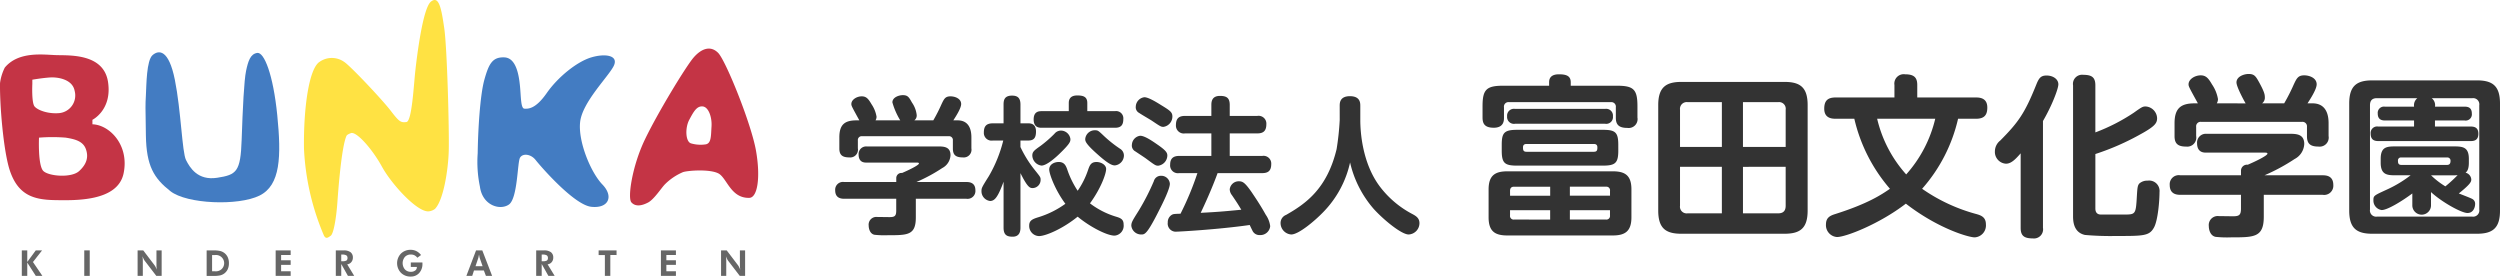 <svg xmlns="http://www.w3.org/2000/svg" width="500" height="55.31" viewBox="0 0 500 55.31"><defs><style>.a{fill:#333;}.b{fill:#c43445;}.b,.c,.d,.e{fill-rule:evenodd;}.c{fill:#437cc2;}.d{fill:#ffe243;}.e,.f{fill:#666;}</style></defs><g transform="translate(0 0)"><path class="a" d="M8.687-14.746a1.382,1.382,0,0,0,.208-.741,6.314,6.314,0,0,0-1.008-2.49c-.623-1.067-1.038-1.571-1.956-1.571-.978,0-2.075.652-2.075,1.541,0,.356.119.563,1.6,3.261H4.893c-2.312,0-3.439.8-3.439,3.409v2.223c0,1.334.652,1.779,1.986,1.779A1.549,1.549,0,0,0,5.159-9.143v-1.571a.766.766,0,0,1,.86-.86H23.3a.768.768,0,0,1,.86.86v1.6c0,1.3.593,1.779,1.986,1.779a1.549,1.549,0,0,0,1.719-1.808v-2.194c0-2.4-1.1-3.409-2.757-3.409h-.86c.445-.682,1.571-2.4,1.571-3.261,0-1.1-1.245-1.541-2.134-1.541-1.067,0-1.3.534-1.808,1.6a31.742,31.742,0,0,1-1.63,3.2H16.453a1.208,1.208,0,0,0,.474-1.067,5.341,5.341,0,0,0-.949-2.49c-.593-1.067-.83-1.482-1.838-1.482-.741,0-2.075.415-2.075,1.453a14.283,14.283,0,0,0,1.571,3.587ZM26.858.936a1.573,1.573,0,0,0,1.808-1.69c0-1.541-1.156-1.66-1.808-1.66h-9.99A32.524,32.524,0,0,0,22.026-5.2a3.062,3.062,0,0,0,1.66-2.579c0-1.749-1.423-1.749-2.609-1.749H6.908a1.506,1.506,0,0,0-1.6,1.6c0,1.63,1.156,1.63,1.571,1.63H16.928c.178,0,.445,0,.445.178,0,.356-2.253,1.423-3.379,1.9a1.029,1.029,0,0,0-1.156,1.038v.771H2.432A1.555,1.555,0,0,0,.624-.754C.624.728,1.662.936,2.432.936h10.4V3.307c0,1.1-.326,1.3-1.364,1.3-.385,0-2.253-.03-2.431-.03A1.542,1.542,0,0,0,7.323,6.3c0,.474.178,1.63,1.156,1.838a18.156,18.156,0,0,0,2.7.089c3.943,0,5.573,0,5.573-3.557V.936Zm10.82-5.128C39.13-1.258,39.6-1.2,40.138-1.2a1.634,1.634,0,0,0,1.571-1.63c0-.563-.03-.563-1.334-2.194a22.951,22.951,0,0,1-2.7-4.387v-1.3h1.541c1.067,0,1.571-.445,1.571-1.808,0-1.6-1.126-1.63-1.571-1.63H37.678v-3.765c0-1.393-.652-1.779-1.69-1.779-1.512,0-1.69.889-1.69,1.779v3.765H32.164c-1.3,0-1.808.563-1.808,1.838a1.54,1.54,0,0,0,1.808,1.6h2.075A26.991,26.991,0,0,1,31.364-3.6c-1.453,2.312-1.482,2.4-1.482,3.053A1.96,1.96,0,0,0,31.6,1.38c.889,0,1.541-.682,2.7-3.854V6.716c0,1.453.652,1.808,1.808,1.808,1.393,0,1.571-1.067,1.571-1.808ZM51.047-16.584v-1.63c0-1.275-.83-1.512-2.016-1.512-1.156,0-1.69.534-1.69,1.512v1.63H41.917c-.563,0-1.6.059-1.6,1.66,0,1.66,1.156,1.66,1.6,1.66H56.59c1.215,0,1.66-.563,1.66-1.749a1.444,1.444,0,0,0-1.66-1.571ZM49.12-.665a18.146,18.146,0,0,1-2.1-4.3c-.267-.741-.593-1.453-1.69-1.453-.83,0-1.9.445-1.9,1.512,0,.86,1.156,4.061,3.231,6.848a18.383,18.383,0,0,1-5.336,2.668c-1.275.385-1.9.682-1.9,1.69a2.024,2.024,0,0,0,1.956,2.1c1.334,0,4.743-1.453,7.737-3.883,2.46,2.045,5.869,3.794,7.381,3.794A1.989,1.989,0,0,0,58.31,6.093c0-1.038-.563-1.3-1.6-1.6a16.245,16.245,0,0,1-5.128-2.638c2.164-2.964,3.231-5.9,3.231-6.877,0-.8-.978-1.393-1.927-1.393-1.1,0-1.364.652-1.69,1.6A16.453,16.453,0,0,1,49.12-.665ZM52.648-12.76a1.92,1.92,0,0,0-2.016,1.749c0,.415.03.919,2.52,3.113,2.134,1.9,2.875,2.164,3.409,2.164a2.017,2.017,0,0,0,1.808-1.956,1.583,1.583,0,0,0-.8-1.393,24.7,24.7,0,0,1-3.142-2.49C53.3-12.641,53.181-12.76,52.648-12.76Zm-4.98,1.749a1.934,1.934,0,0,0-1.927-1.69,1.688,1.688,0,0,0-1.275.652,24.511,24.511,0,0,1-2.757,2.4c-1.3.919-1.66,1.186-1.66,1.956A2.094,2.094,0,0,0,41.887-5.7c1.008,0,2.816-1.571,3.765-2.52C47.668-10.181,47.668-10.536,47.668-11.011Zm25.4,6.818a58.7,58.7,0,0,1-3.379,8.122c-1.275.03-1.453.059-1.719.208a1.692,1.692,0,0,0-.83,1.541,1.619,1.619,0,0,0,1.779,1.838c.356,0,8.211-.415,14.614-1.334.059.148.415.889.5,1.038a1.536,1.536,0,0,0,1.512.978A1.977,1.977,0,0,0,87.627,6.42a5.112,5.112,0,0,0-.889-2.283C85.67,2.21,84.6.639,83.862-.458c-1.275-1.808-1.719-2.1-2.49-2.1a1.8,1.8,0,0,0-1.838,1.6A1.952,1.952,0,0,0,79.979.224c1.126,1.66,1.245,1.868,1.868,2.905-3.943.385-4.832.445-8.122.623.682-1.423,2.253-4.832,3.379-7.944h8.923c1.186,0,1.808-.474,1.808-1.808a1.547,1.547,0,0,0-1.808-1.63H79.534v-4.506h5.514c1.156,0,1.808-.445,1.808-1.838a1.555,1.555,0,0,0-1.808-1.66H79.534v-2.194c0-1.423-.652-1.808-1.956-1.808-1.6,0-1.719,1.126-1.719,1.808v2.194H70.611c-1.245,0-1.838.5-1.838,1.838a1.576,1.576,0,0,0,1.838,1.66h5.247v4.506H69.426c-.889,0-1.808.267-1.808,1.719a1.558,1.558,0,0,0,1.808,1.719ZM60.74-17.5a1.279,1.279,0,0,0,.682,1.275c.326.237,2.045,1.245,2.431,1.482,1.808,1.215,1.927,1.3,2.431,1.3a2.088,2.088,0,0,0,1.779-2.075c0-.83-.415-1.156-2.164-2.223-.949-.593-2.609-1.63-3.439-1.63A1.964,1.964,0,0,0,60.74-17.5ZM59.97-9.914a1.326,1.326,0,0,0,.711,1.393c.3.208,1.749,1.156,2.075,1.393,1.749,1.3,1.956,1.453,2.46,1.453a2.1,2.1,0,0,0,1.838-2.016c0-.563-.237-1.008-1.956-2.194-1.067-.741-2.579-1.779-3.468-1.779A1.894,1.894,0,0,0,59.97-9.914Zm7.589,7.855a1.72,1.72,0,0,0-1.779-1.6,1.444,1.444,0,0,0-1.423,1.067,45.833,45.833,0,0,1-3.024,5.9c-1.245,1.986-1.482,2.342-1.482,3.024A1.97,1.97,0,0,0,61.837,8.08c.711,0,1.156,0,3.705-5.1C66.135,1.825,67.558-1.051,67.558-2.058ZM101.529-14.8a53.761,53.761,0,0,1-.622,5.81C98.98-.991,94.652,1.973,90.8,4.167A1.725,1.725,0,0,0,89.7,5.8,2.294,2.294,0,0,0,91.836,8.08c1.482,0,4.713-2.727,6.4-4.476a20.445,20.445,0,0,0,5.365-9.93,21.428,21.428,0,0,0,4.713,9.278c1.927,2.134,5.543,5.128,7,5.128a2.272,2.272,0,0,0,2.164-2.253c0-1.038-.711-1.453-1.423-1.838A19.461,19.461,0,0,1,109.5-1.584c-3.5-4.713-3.854-10.968-3.854-13.221v-2.846c0-.593-.03-1.927-2.075-1.927s-2.045,1.393-2.045,1.927ZM159.872-.922c0-2.732-1.176-3.631-3.735-3.631H135.075c-2.455,0-3.77.8-3.77,3.631V4.646c0,2.905,1.383,3.631,3.77,3.631h21.061c2.49,0,3.735-.865,3.735-3.631Zm-24.278.277c0-.484.208-.83.8-.83h7.228v1.8h-8.023Zm.8,5.741a.723.723,0,0,1-.8-.83V3.228h8.023V5.1ZM147.56.323v-1.8h7.228a.723.723,0,0,1,.8.83V.323Zm8.023,3.943a.723.723,0,0,1-.8.83H147.56V3.228h8.023Zm1.66-14.11c0-2.525-.588-3.009-3.113-3.009H137.047c-2.628,0-3.113.588-3.113,3.009V-8.7c0,2.525.588,3.009,3.113,3.009h17.084c2.525,0,3.113-.519,3.113-3.009ZM138.88-8.461c-.692,0-.692-.45-.692-.9,0-.415.208-.657.692-.657h13.488c.484,0,.692.242.692.657,0,.45,0,.9-.692.9Zm8.853-13.211v-.692c0-1.28-.9-1.591-2.352-1.591-1.107,0-1.971.38-1.971,1.591v.692h-9.165c-3.389,0-4.15.761-4.15,4.115v2.213c0,1.141.311,2.075,2.248,2.075,2.04,0,2.04-1.487,2.04-2.006v-2.075a.9.9,0,0,1,1-1.038h20.37a.907.907,0,0,1,1,1.038v2.11c0,1.487.761,2.006,2.317,2.006a1.779,1.779,0,0,0,2.006-2.075v-2.248c0-3.389-.761-4.115-4.115-4.115Zm6.882,7.608a1.345,1.345,0,0,0,1.556-1.487,1.356,1.356,0,0,0-1.556-1.487H136.6a1.368,1.368,0,0,0-1.591,1.487,1.368,1.368,0,0,0,1.591,1.487Zm40.5-3.735c0-3.6-1.556-4.634-4.634-4.634H169.867c-3.043,0-4.634,1.038-4.634,4.634V3.3c0,3.6,1.556,4.634,4.634,4.634h20.612c3.113,0,4.634-1.072,4.634-4.634ZM169.59-9.43v-7.435a1.351,1.351,0,0,1,1.522-1.522h6.848V-9.43Zm8.369,13.28h-6.848a1.339,1.339,0,0,1-1.522-1.522V-5.453h8.369Zm4.219-22.237h7.055a1.329,1.329,0,0,1,1.487,1.522V-9.43h-8.542Zm8.542,12.934V2.329c0,.83-.311,1.522-1.487,1.522h-7.055v-9.3Zm13.73-9.614A32.641,32.641,0,0,0,211.575-1.06c-1.695,1.176-4.392,2.974-10.928,5.049-1,.311-1.868.692-1.868,2.075a2.375,2.375,0,0,0,2.213,2.525c1.764,0,8.508-2.628,13.764-6.675,6.433,4.98,12.554,6.744,13.764,6.744a2.389,2.389,0,0,0,2.248-2.594c0-1.383-.865-1.764-1.8-2.04A34.669,34.669,0,0,1,218.007-1.06,31.8,31.8,0,0,0,225.2-15.067h3.6c1.695,0,2.248-.8,2.248-2.248,0-1.833-1.383-2.006-2.248-2.006H217.039v-2.49c0-1.453-.588-2.144-2.421-2.144a1.878,1.878,0,0,0-2.144,2.144v2.49H200.681c-1.695,0-2.248.8-2.248,2.248,0,1.868,1.453,2.006,2.248,2.006Zm16.185,0a25.517,25.517,0,0,1-5.81,11.136,25.318,25.318,0,0,1-5.81-11.136Zm21.546.45c1.764-3.009,3.078-6.433,3.078-7.332,0-1.038-1.072-1.764-2.352-1.764-1.21,0-1.556.553-2.11,1.937-2.283,5.672-3.562,7.435-7.159,11.067a2.77,2.77,0,0,0-1.072,2.144,2.362,2.362,0,0,0,2.213,2.49c1,0,1.833-.8,2.94-2.075V6.755c0,1.556.657,2.11,2.421,2.11a1.823,1.823,0,0,0,2.04-2.11ZM252.66-8.012a49.944,49.944,0,0,0,9.13-4.012c2.836-1.556,3.216-2.213,3.216-3.147a2.439,2.439,0,0,0-2.283-2.352c-.588,0-.761.1-2.421,1.28a37.759,37.759,0,0,1-7.643,3.908v-9.407c0-1.591-.692-2.11-2.421-2.11a1.828,1.828,0,0,0-2.04,2.11V4.335c0,.9,0,3.32,2.386,3.839a58.018,58.018,0,0,0,6.191.208c5.533,0,6.675,0,7.608-1.695.8-1.453,1.107-5.4,1.107-7.09a2.08,2.08,0,0,0-2.352-2.283,2.409,2.409,0,0,0-1.625.519c-.415.38-.45.9-.553,2.559-.207,3.666-.242,3.7-2.594,3.7h-4.6c-.622,0-1.107-.311-1.107-1.21Zm24.278-10.133a1.612,1.612,0,0,0,.242-.865A7.367,7.367,0,0,0,276-21.914c-.726-1.245-1.21-1.833-2.283-1.833-1.141,0-2.421.761-2.421,1.8,0,.415.138.657,1.868,3.8h-.657c-2.7,0-4.012.934-4.012,3.977v2.594c0,1.556.761,2.075,2.317,2.075a1.807,1.807,0,0,0,2.006-2.11v-1.833a.893.893,0,0,1,1-1h20.162a.9.9,0,0,1,1,1v1.868c0,1.522.692,2.075,2.317,2.075a1.807,1.807,0,0,0,2.006-2.11v-2.559c0-2.8-1.28-3.977-3.216-3.977h-1c.519-.8,1.833-2.8,1.833-3.8,0-1.28-1.453-1.8-2.49-1.8-1.245,0-1.522.623-2.11,1.868a37.031,37.031,0,0,1-1.9,3.735H286a1.41,1.41,0,0,0,.553-1.245c0-.588-.173-1.176-1.107-2.905-.692-1.245-.968-1.729-2.144-1.729-.865,0-2.421.484-2.421,1.695,0,.934,1.729,4.046,1.833,4.185ZM298.137.15a1.835,1.835,0,0,0,2.11-1.971c0-1.8-1.349-1.937-2.11-1.937H286.483A37.944,37.944,0,0,0,292.5-7.009a3.572,3.572,0,0,0,1.937-3.009c0-2.04-1.66-2.04-3.043-2.04H274.863A1.757,1.757,0,0,0,273-10.191c0,1.9,1.349,1.9,1.833,1.9h11.724c.208,0,.519,0,.519.208,0,.415-2.628,1.66-3.943,2.213a1.2,1.2,0,0,0-1.349,1.21v.9H269.641a1.814,1.814,0,0,0-2.11,1.937c0,1.729,1.21,1.971,2.11,1.971h12.139V2.917c0,1.28-.38,1.522-1.591,1.522-.45,0-2.628-.035-2.836-.035a1.8,1.8,0,0,0-2.006,2.006c0,.553.207,1.9,1.349,2.144a21.182,21.182,0,0,0,3.147.1c4.6,0,6.5,0,6.5-4.15V.15Zm15.7-5.983c-.657,0-.657-.519-.657-.83a.585.585,0,0,1,.657-.657H323a.627.627,0,0,1,.692.657c0,.311-.035.83-.692.83ZM319.787-.4c2.075,1.937,6.052,4.185,7.3,4.185s1.522-1.28,1.522-1.764A1.075,1.075,0,0,0,328.052.98c-.346-.208-2.283-.934-2.7-1.107,2.317-1.868,2.49-2.317,2.49-2.8A1.484,1.484,0,0,0,326.7-4.277c.242-.208.657-.588.657-2.006v-.761c0-2.352-1.21-2.49-2.974-2.49H312.663c-1.729,0-2.94.1-2.94,2.49v.761c0,2.386,1.245,2.525,2.94,2.525h3.043a23.961,23.961,0,0,1-4.773,2.87c-2.559,1.176-2.663,1.21-2.663,2.11a1.908,1.908,0,0,0,1.66,1.971c1.107,0,3.943-1.695,6.121-3.32V2.294a1.868,1.868,0,0,0,3.735,0Zm0-3.355h4.6a4.642,4.642,0,0,0,.726-.035,27.66,27.66,0,0,1-2.455,2.248A16.262,16.262,0,0,1,319.787-3.758Zm13.8-14.352c0-3.562-1.522-4.634-4.634-4.634H308.063c-3.113,0-4.634,1.072-4.634,4.634V3.3c0,3.6,1.556,4.634,4.634,4.634h20.889c3.113,0,4.634-1.072,4.634-4.634Zm-23,.623a1.256,1.256,0,0,0-1.452,1.383c0,1.245.865,1.383,1.452,1.383h5.81v1.21h-7.159a1.3,1.3,0,0,0-1.522,1.383c0,1.072.484,1.522,1.522,1.522h18.5c.588,0,1.522-.1,1.522-1.453,0-1.072-.553-1.453-1.522-1.453h-7.159v-1.21H326.5a1.245,1.245,0,0,0,1.453-1.383c0-1.21-.761-1.383-1.453-1.383h-5.914a1.783,1.783,0,0,0-.657-1.695h8.127a1.238,1.238,0,0,1,1.383,1.418V3.09a1.236,1.236,0,0,1-1.383,1.418h-19.09a1.237,1.237,0,0,1-1.383-1.418V-17.764c0-.761.277-1.418,1.383-1.418h8.093a1.811,1.811,0,0,0-.657,1.695Z" transform="translate(166.414 38.816)"/><g transform="translate(75.818 27.655)"><g transform="translate(-75.818 -27.655)"><path class="b" d="M.006,31.541c-.084,4.24.679,13.778,2,17.618,1.65,4.784,4.708,5.721,8.906,5.8s12.635.287,13.808-5.354-2.8-9.7-6.235-9.809V38.9s3.978-1.966,3.118-7.581-7.488-5.29-10.243-5.354c-2.514-.055-7.59-.886-10.4,2.489A9.693,9.693,0,0,0,.006,31.541ZM7.8,42.467a33.506,33.506,0,0,1,5.345,0c1.62.27,3.4.612,4.008,2.232s.2,3.067-1.333,4.459-5.991,1.05-7.13,0S7.8,42.467,7.8,42.467Zm-1.333-10.7v-.89s2.008-.35,3.561-.447,4.48.367,4.9,2.679a3.544,3.544,0,0,1-3.118,4.455c-2.223.186-4.282-.591-4.9-1.337S6.465,31.764,6.465,31.764Z" transform="translate(0 -14.938)"/><path class="c" d="M69.058,33.4c.11-2.088.118-6.974,1.333-8.028s3.219-1.219,4.455,4.906S76.3,44.79,77.074,46.334,79.416,50.5,83.309,49.9s4.683-1.194,4.9-7.581.481-11.893.89-13.825.861-3.367,2.228-3.565,3.189,4.261,4.008,12.483S96,51.388,91.772,53.468s-14.521,1.7-17.816-.89-4.805-5.041-4.9-11.15S68.945,35.488,69.058,33.4Z" transform="translate(-39.879 -14.345)"/><path class="d" d="M148.111,47.151a50.032,50.032,0,0,1-4.008-17.39c-.118-8.134,1-16.061,3.118-17.394a4.257,4.257,0,0,1,4.9,0c1.152.7,7.653,7.581,9.353,9.813s2.025,2.362,3.118,2.227,1.451-7.273,1.78-10.256,1.5-12.513,3.118-13.821,2.1,1.417,2.67,5.349,1.008,20.343.894,24.524c-.1,3.653-1.029,9.838-2.763,11.585a2.5,2.5,0,0,1-1.152.472c-2.249.359-7.505-5.379-9.45-8.935s-5.172-7.176-6.235-6.687c-.127.055-.726.249-.861.553-.983,2.249-1.616,10.484-1.81,13.268-.224,3.16-.755,6.282-1.337,6.691S148.512,47.83,148.111,47.151Z" transform="translate(-83.305 0)"/><path class="c" d="M226.425,45.827c.059-4.341.443-11.513,1.337-14.715s1.628-4.56,4.008-4.459,2.907,3.615,3.118,5.8.148,4.43.89,4.459,2.2.11,4.455-3.122,6.067-6.286,8.906-7.134,5.594-.4,4.455,1.785-6.256,7.21-6.682,11.146,2.147,10.1,4.455,12.488,1.24,4.839-2.227,4.459-10.193-8.168-11.133-9.366-2.582-1.388-3.118-.447-.46,8.146-2.227,9.366-5.269.2-5.788-3.569A24.2,24.2,0,0,1,226.425,45.827Z" transform="translate(-130.886 -15.176)"/><path class="b" d="M298.944,53.769c.772.886,2,.751,3.35.042,1.177-.62,2.595-2.827,3.333-3.607a11.39,11.39,0,0,1,3.675-2.481c1.114-.333,5.282-.607,7.016.249s2.468,5.025,6.235,4.906c1.59-.051,2.27-3.932,1.333-9.366S317.84,25.461,316.317,23.9s-3.358-.877-4.9.89-7.273,11.2-9.8,16.5S298.176,52.887,298.944,53.769Zm11.973-11.775c-1.143-.278-1.266-3.092-.392-4.721s1.489-2.776,2.675-2.679,1.9,2.16,1.78,4.016-.03,3.329-1.126,3.565A6.807,6.807,0,0,1,310.917,41.995Z" transform="translate(-172.675 -13.309)"/><path class="e" d="M10.335,123.8v-5.1h1.093v2.312l1.7-2.312h1.261l-1.823,2.325,1.886,2.776H13.136l-1.709-2.666V123.8Z" transform="translate(-5.975 -68.621)"/><rect class="f" width="1.093" height="5.1" transform="translate(16.852 50.075)"/><path class="e" d="M65.235,123.8v-5.1h1.131l2.257,2.97a2.743,2.743,0,0,1,.215.354c.076.152.156.329.24.536a4.167,4.167,0,0,1-.055-.447c-.013-.152-.017-.337-.017-.557v-2.856h1.038v5.1H68.977l-2.32-3.025a2.1,2.1,0,0,1-.211-.35c-.076-.156-.156-.338-.245-.548.025.148.046.3.059.447s.017.337.017.565V123.8Z" transform="translate(-37.714 -68.62)"/><path class="e" d="M97.965,123.8v-5.1h1.388a5.791,5.791,0,0,1,1.3.114,2.35,2.35,0,0,1,.831.384,2.232,2.232,0,0,1,.7.869,2.833,2.833,0,0,1,.236,1.194,2.865,2.865,0,0,1-.24,1.207,2.25,2.25,0,0,1-.713.865,2.292,2.292,0,0,1-.776.359,5.173,5.173,0,0,1-1.245.11H97.965Zm1.088-.92h.608a1.711,1.711,0,0,0,1.245-.388,1.637,1.637,0,0,0-1.245-2.865h-.608Z" transform="translate(-56.636 -68.62)"/><path class="e" d="M130.685,123.8v-5.1h3v.92h-1.911v1.05h1.911v.928h-1.911v1.274h1.911v.928Z" transform="translate(-75.552 -68.621)"/><path class="e" d="M160.283,120.872h.165a1.749,1.749,0,0,0,.873-.143.575.575,0,0,0,.211-.506.6.6,0,0,0-.228-.532,1.618,1.618,0,0,0-.856-.16h-.165Zm2.595,2.924h-1.257l-1.337-2.379V123.8h-1.088v-5.1h1.561a2.235,2.235,0,0,1,1.388.363,1.294,1.294,0,0,1,.464,1.084,1.344,1.344,0,0,1-.316.9,1.233,1.233,0,0,1-.818.439Z" transform="translate(-92.035 -68.62)"/><path class="e" d="M191,120.952h2.316a.672.672,0,0,1,.013.1v.16a2.638,2.638,0,0,1-.654,1.856,2.195,2.195,0,0,1-1.692.709,2.665,2.665,0,0,1-1.953-.755,2.778,2.778,0,0,1,0-3.839,2.679,2.679,0,0,1,1.949-.755,2.517,2.517,0,0,1,1.143.262,2.723,2.723,0,0,1,.924.78l-.734.544a1.764,1.764,0,0,0-.578-.494,1.524,1.524,0,0,0-.7-.152,1.6,1.6,0,0,0-1.211.473,1.958,1.958,0,0,0,0,2.506,1.567,1.567,0,0,0,1.185.477,1.407,1.407,0,0,0,.869-.253.788.788,0,0,0,.333-.662v-.055H191Z" transform="translate(-108.841 -68.464)"/><path class="e" d="M221.1,123.8l1.936-5.1h1.249l1.966,5.1h-1.24l-.413-1.084h-1.974l-.354,1.084Zm3.244-1.941-.574-1.645c-.013-.051-.034-.135-.059-.253s-.055-.262-.08-.435c-.034.165-.059.312-.089.443s-.051.219-.063.266l-.548,1.624Z" transform="translate(-127.826 -68.62)"/><path class="e" d="M255.3,120.872h.165a1.718,1.718,0,0,0,.869-.143.565.565,0,0,0,.211-.506.6.6,0,0,0-.228-.532,1.59,1.59,0,0,0-.852-.16H255.3Zm2.595,2.924h-1.257l-1.337-2.379V123.8H254.2v-5.1h1.561a2.241,2.241,0,0,1,1.392.363,1.291,1.291,0,0,1,.46,1.084,1.362,1.362,0,0,1-.312.9,1.243,1.243,0,0,1-.818.439Z" transform="translate(-146.962 -68.62)"/><path class="e" d="M286.132,119.623V123.8h-1.088v-4.172h-1.249V118.7h3.586v.928Z" transform="translate(-164.069 -68.621)"/><path class="e" d="M313.325,123.8v-5.1h3v.92h-1.911v1.05h1.911v.928h-1.911v1.274h1.911v.928Z" transform="translate(-181.141 -68.621)"/><path class="e" d="M341.835,123.8v-5.1h1.131l2.257,2.97a2.366,2.366,0,0,1,.211.354c.08.152.16.329.245.536a4.169,4.169,0,0,1-.055-.447c-.013-.152-.021-.337-.021-.557v-2.856h1.042v5.1h-1.067l-2.32-3.025a2.1,2.1,0,0,1-.211-.35c-.076-.156-.16-.338-.245-.548a3.908,3.908,0,0,1,.055.447c.013.148.017.337.017.565V123.8Z" transform="translate(-197.623 -68.62)"/></g></g></g></svg>